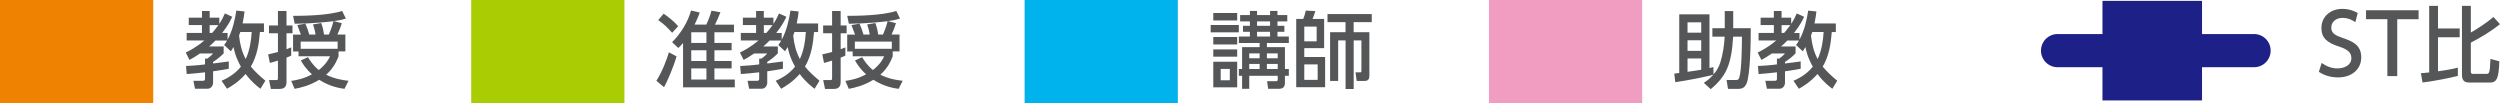 <svg enable-background="new 0 0 800 33.11" height="33.11" viewBox="0 0 800 33.11" width="800" xmlns="http://www.w3.org/2000/svg"><path d="m0 0h49.03v33.11h-49.03z" fill="#ef8200"/><path d="m70.9 25.85c1.01-.45 4.01-1.76 6.19-4.52-1.7-3-2.15-5.21-2.36-6.27-.32.51-.43.72-.85 1.36l-2.15-2.02c.43-.59.61-.85.93-1.44h-3.72c-.42.43-.93.99-2.02 1.91h4.65v2.23c-1.38 1.33-2.15 1.91-3.38 2.71v.51c.56-.08 4.81-.61 5.02-.66v2.34c-1.12.21-2.18.43-5.02.82v3.61c0 .88-.56 1.97-1.83 1.97h-3.96l-.51-2.55h3.03c.34 0 .69-.05.69-.61v-2.1c-2.28.27-4.17.43-5.87.56l-.21-2.58c1.81-.11 3.56-.18 6.08-.51v-1.86h.74c.56-.37 1.52-1.22 1.83-1.65h-4.17c-1.59 1.09-2.44 1.57-3.37 2.07l-1.2-2.36c1.14-.56 3.21-1.57 5.95-3.86h-5.66v-2.42h4.89v-2.5h-4.22v-2.38h4.23v-2.12h2.47v2.13h3.08v1.97c.82-1.23 1.3-2.27 1.78-3.33l2.36 1.06c-.48 1.01-1.3 2.76-3.24 5.18h1.75v2.13c1.59-2.87 2.39-6.56 2.79-9.28l2.63.27c-.11.96-.26 2.13-.61 3.83h6.83v2.76h-1.3c-.29 3.85-.93 7.73-2.9 11.05 1.38 1.7 2.87 3.03 4.65 4.52l-1.57 2.58c-.88-.66-2.79-2.1-4.76-4.73-2.31 2.63-4.62 3.96-5.95 4.73zm-3.81-17.81v2.5h.8c.5-.56 1.11-1.28 1.99-2.5zm9.81 2.21c-.21.64-.26.8-.4 1.12.26 2.65.88 5.21 2.13 7.52 1.25-2.71 1.73-5.66 1.91-8.64z" fill="#555657"/><path d="m85.8 17.4c.85-.19 1.44-.32 3.14-.77v-5.98h-2.87v-2.5h2.87v-4.62h2.74v4.62h1.91v2.5h-1.91v5.1c.37-.13.61-.21 1.51-.59v2.61c-.35.19-.59.32-1.51.66v7.87c0 1.83-1.22 2.15-2.1 2.15h-2.9l-.59-2.82h2.21c.61 0 .64-.11.64-.74v-5.5c-1.78.53-1.96.61-2.58.74zm9.73-.93h-1.75v-5.4h2.5c-.24-.72-.69-1.94-1.14-3.06l2.58-.43c.48 1.06.96 2.34 1.25 3.48h1.99c-.05-.61-.29-1.73-.8-3.24l2.63-.45c.59 1.57.85 3.24.9 3.69h1.54c.34-.8.96-2.29 1.49-4.28-1.62.21-6.8.77-12.41.82l-.53-2.53c2.65 0 11.16-.05 15.7-1.57l1.2 2.44c-.9.29-1.73.53-3.88.8l2.58.69c-.37 1.25-.88 2.5-1.41 3.61h2.55v5.4h-2.18v1.57c-.43 1.09-1.43 3.67-3.96 5.9 2.74 1.35 5.26 1.73 7.15 1.94l-1.3 2.58c-1.35-.19-4.6-.66-8.08-2.9-3.11 1.89-5.98 2.55-7.87 2.9l-1.09-2.55c1.38-.19 3.93-.61 6.64-2.1-2.02-1.8-2.98-3.43-3.56-4.44l2.28-1.04c.56.9 1.52 2.52 3.46 4.12 2.5-1.99 3.27-3.72 3.59-4.41h-10.07zm12.51-.85v-2.31h-11.82v2.31z" fill="#555657"/><path d="m150.79 0h49.03v33.11h-49.03z" fill="#aacc03"/><g fill="#555657"><path d="m210.04 25.85c1.97-3.08 3.43-7.12 4.01-9.11l2.44 1.3c-.8 2.98-3.06 8.29-4.01 9.86zm5.05-15.36c-1.65-1.78-2.31-2.52-4.46-4.06l1.73-2.05c1.65 1.09 3.32 2.47 4.65 4.01zm-.02 3c2.71-2.69 5.05-6.38 6.06-10.13l2.79.66c-.37 1.06-.72 1.91-1.65 3.86h3.75c.8-1.73 1.22-2.9 1.65-4.46l2.87.51c-.56 1.51-1.33 3.11-1.75 3.96h6.08v2.44h-6.25v3.4h5.5v2.36h-5.5v3.43h5.5v2.36h-5.5v3.56h6.51v2.5h-16.55v-14.18c-.77.9-.98 1.09-1.54 1.59zm10.99-3.16h-4.86v3.4h4.86zm0 5.76h-4.86v3.43h4.86zm0 5.8h-4.86v3.56h4.86z"/><path d="m248.23 25.85c1.01-.45 4.01-1.76 6.19-4.52-1.7-3-2.15-5.21-2.36-6.27-.32.51-.42.72-.85 1.36l-2.15-2.02c.43-.59.61-.85.93-1.44h-3.72c-.43.43-.93.99-2.02 1.91h4.65v2.23c-1.38 1.33-2.15 1.91-3.38 2.71v.51c.56-.08 4.81-.61 5.02-.66v2.34c-1.12.21-2.18.43-5.02.82v3.61c0 .88-.56 1.97-1.83 1.97h-3.96l-.51-2.55h3.03c.34 0 .69-.05.69-.61v-2.1c-2.28.27-4.17.43-5.87.56l-.21-2.58c1.81-.11 3.56-.18 6.08-.51v-1.86h.74c.56-.37 1.52-1.22 1.83-1.65h-4.17c-1.59 1.09-2.44 1.57-3.37 2.07l-1.2-2.36c1.14-.56 3.21-1.57 5.95-3.86h-5.66v-2.42h4.89v-2.5h-4.23v-2.38h4.23v-2.12h2.47v2.13h3.08v1.97c.82-1.22 1.3-2.26 1.78-3.32l2.36 1.06c-.48 1.01-1.3 2.76-3.24 5.18h1.75v2.13c1.59-2.87 2.39-6.56 2.79-9.28l2.63.27c-.11.96-.26 2.13-.61 3.83h6.83v2.76h-1.3c-.29 3.85-.93 7.73-2.9 11.05 1.38 1.7 2.87 3.03 4.65 4.52l-1.57 2.58c-.88-.66-2.79-2.1-4.76-4.73-2.31 2.63-4.62 3.96-5.95 4.73zm-3.8-17.81v2.5h.8c.5-.56 1.11-1.28 1.99-2.5zm9.8 2.21c-.21.64-.26.8-.4 1.12.26 2.65.88 5.21 2.13 7.52 1.25-2.71 1.73-5.66 1.91-8.64z"/><path d="m263.13 17.4c.85-.19 1.44-.32 3.14-.77v-5.98h-2.87v-2.5h2.87v-4.62h2.74v4.62h1.91v2.5h-1.91v5.1c.37-.13.61-.21 1.51-.59v2.61c-.35.19-.59.32-1.51.66v7.87c0 1.83-1.22 2.15-2.1 2.15h-2.9l-.59-2.82h2.21c.61 0 .64-.11.64-.74v-5.5c-1.78.53-1.96.61-2.58.74zm9.73-.93h-1.75v-5.4h2.5c-.24-.72-.69-1.94-1.14-3.06l2.58-.43c.48 1.06.96 2.34 1.25 3.48h1.99c-.05-.61-.29-1.73-.8-3.24l2.63-.45c.59 1.57.85 3.24.9 3.69h1.54c.34-.8.96-2.29 1.49-4.28-1.62.21-6.8.77-12.41.82l-.53-2.53c2.65 0 11.16-.05 15.7-1.57l1.2 2.44c-.9.29-1.73.53-3.88.8l2.58.69c-.37 1.25-.88 2.5-1.41 3.61h2.55v5.4h-2.18v1.57c-.43 1.09-1.43 3.67-3.96 5.9 2.74 1.35 5.26 1.73 7.15 1.94l-1.3 2.58c-1.35-.19-4.6-.66-8.08-2.9-3.11 1.89-5.98 2.55-7.87 2.9l-1.09-2.55c1.38-.19 3.93-.61 6.64-2.1-2.02-1.8-2.98-3.43-3.56-4.44l2.28-1.04c.56.9 1.52 2.52 3.46 4.12 2.5-1.99 3.27-3.72 3.59-4.41h-10.07zm12.52-.85v-2.31h-11.83v2.31z"/></g><path d="m327.88 0h49.03v33.11h-49.03z" fill="#00b3ec"/><path d="m396.43 7.99v2.36h-9.01v-2.36zm-.53-3.83v2.39h-7.65v-2.39zm0 7.68v2.39h-7.65v-2.39zm0 3.96v2.34h-7.65v-2.34zm0 3.96v8.19h-7.65v-8.19zm-2.36 2.29h-2.92v3.64h2.92zm3.93 6.37v-4.17h-1.04v-2.18h1.04v-6.99h5.61v-1.33h-6.64v-2.07h3.53v-1.51h-2.21v-1.92h2.21v-1.4h-3.13v-2.02h3.13v-1.33h2.29v1.33h4.17v-1.33h2.36v1.33h3.14v2.02h-3.14v1.41h2.21v1.91h-2.21v1.51h3.64v2.07h-7.02v1.33h5.77v6.99h1.25v2.18h-1.25v2.18c0 1.57-.72 1.99-2.13 1.99h-3.24l-.34-2.44h2.74c.56 0 .66-.13.66-.56v-1.17h-9.11v4.17zm5.61-11.34h-3.32v1.57h3.32zm0 3.37h-3.32v1.62h3.32zm3.34-13.6h-4.17v1.41h4.17zm0 3.32h-4.17v1.51h4.17zm2.45 6.91h-3.46v1.57h3.46zm0 3.37h-3.46v1.62h3.46z" fill="#555657"/><path d="m417.03 6.05c.21-.51.51-1.25.82-2.66l3.05.16c-.21.82-.56 1.75-.9 2.5h3.72v9.35h-6.35v2.84h6.67v9.67h-9.25v-21.86zm4.3 2.47h-3.96v4.7h3.96zm.32 12.09h-4.28v4.94h4.28zm11.53-10.31h5.02v13.82c0 .53 0 1.78-1.43 1.78h-2.63l-.37-2.76h1.59c.27 0 .29-.24.29-.48v-9.73h-2.47v15.54h-2.6v-15.54h-2.37v12.97h-2.58v-15.6h4.94v-3.21h-5.77v-2.58h14.16v2.58h-5.79v3.21z" fill="#555657"/><path d="m476.47 0h49.03v33.11h-49.03z" fill="#f09dc1"/><path d="m545.21 26.51c.8-.53 1.78-1.17 3.05-2.6-4.25 1.14-10.76 2.18-12.17 2.39l-.32-2.74c.34-.03 1.04-.11 1.59-.21v-18.76h9.67v17.19c.61-.13.8-.19 1.25-.32l.05 2.34c1.04-1.17 1.75-2.44 2.18-3.83.77-2.5 1.28-5.63 1.38-8.24h-3.93v-2.7h3.96v-5.48h2.71v5.48h5.61c.03 3.59-.11 15.23-1.41 17.86-.48.95-1.11 1.54-2.55 1.54h-3.32l-.45-2.82h2.71c.74 0 1.11-.03 1.33-.69.82-2.44.85-10.71.88-13.18h-2.82c-.56 9.01-2.2 12.6-7.17 16.79zm-5.2-19.37v3.32h4.38v-3.32zm0 5.74v3.4h4.38v-3.4zm4.38 5.82h-4.38v4.28c2.98-.42 3.3-.48 4.38-.67z" fill="#555657"/><path d="m573.91 25.85c1.01-.45 4.01-1.76 6.19-4.52-1.7-3-2.15-5.21-2.36-6.27-.32.51-.43.72-.85 1.36l-2.15-2.02c.43-.59.61-.85.93-1.44h-3.72c-.43.43-.93.99-2.02 1.91h4.65v2.23c-1.38 1.33-2.15 1.91-3.38 2.71v.51c.56-.08 4.81-.61 5.02-.66v2.34c-1.12.21-2.18.43-5.02.82v3.61c0 .88-.56 1.97-1.83 1.97h-3.96l-.51-2.55h3.03c.35 0 .69-.05.69-.61v-2.1c-2.28.27-4.17.43-5.87.56l-.21-2.58c1.81-.11 3.56-.18 6.08-.51v-1.86h.74c.56-.37 1.52-1.22 1.83-1.65h-4.17c-1.59 1.09-2.44 1.57-3.37 2.07l-1.2-2.36c1.14-.56 3.21-1.57 5.95-3.86h-5.66v-2.42h4.89v-2.5h-4.23v-2.38h4.23v-2.12h2.47v2.13h3.08v1.97c.82-1.22 1.3-2.26 1.78-3.32l2.36 1.06c-.48 1.01-1.3 2.76-3.24 5.18h1.75v2.13c1.59-2.87 2.39-6.56 2.79-9.28l2.63.27c-.11.96-.26 2.13-.61 3.83h6.83v2.76h-1.3c-.29 3.85-.93 7.73-2.9 11.05 1.38 1.7 2.87 3.03 4.65 4.52l-1.57 2.58c-.88-.66-2.79-2.1-4.76-4.73-2.31 2.63-4.62 3.96-5.95 4.73zm-3.8-17.81v2.5h.8c.5-.56 1.11-1.28 1.99-2.5zm9.81 2.21c-.21.64-.26.8-.4 1.12.26 2.65.88 5.21 2.13 7.52 1.25-2.71 1.73-5.66 1.91-8.64z" fill="#555657"/><path d="m658.42 16.2h62.88" fill="none" stroke="#1d2087" stroke-linecap="round" stroke-miterlimit="10" stroke-width="10.618"/><path d="m672.79.28h31.86v31.86h-31.86z" fill="#1d2087"/><path d="m753.71 7.1c-1.25-.88-2.55-1.38-4.06-1.38-2.23 0-3.64 1.36-3.64 3.11 0 1.86 1.33 2.5 3.53 3.27 2.98 1.04 6.06 2.1 6.06 6.27 0 3.69-2.92 6.4-7.41 6.4-2.28 0-4.28-.56-6.16-1.78l.9-2.85c1.54 1.09 3.21 1.75 5.05 1.75 2.31 0 4.46-1.11 4.46-3.29 0-2.05-1.62-2.95-4.09-3.75-3.54-1.14-5.5-2.65-5.5-5.87 0-3.59 2.81-6.14 6.7-6.14 2.53 0 4.17.9 4.92 1.33z" fill="#555657"/><path d="m767.12 24.35h-3.16v-18.21h-6.83v-2.86h16.82v2.87h-6.83z" fill="#555657"/><path d="m774.68 23.42c.69-.06 1.04-.06 2.66-.24v-21.31h2.82v7.23h6.94v2.82h-6.94v10.89c2.07-.3 4.46-.64 6.35-1.17v2.66c-2.98.74-7.95 1.7-11.29 2.1zm13.15-21.55h2.84v8.53c2.05-1.09 5.79-3.67 7.23-4.97l2.1 2.31c-3.03 2.36-5.55 3.9-9.33 5.9v9.3c0 .59.32.69.64.69h4.41c.8 0 1.06-.27 1.22-4.76l2.84.75c-.16 4.92-.66 6.78-2.84 6.78h-6.96c-1.62 0-2.15-1.01-2.15-2.37z" fill="#555657"/></svg>